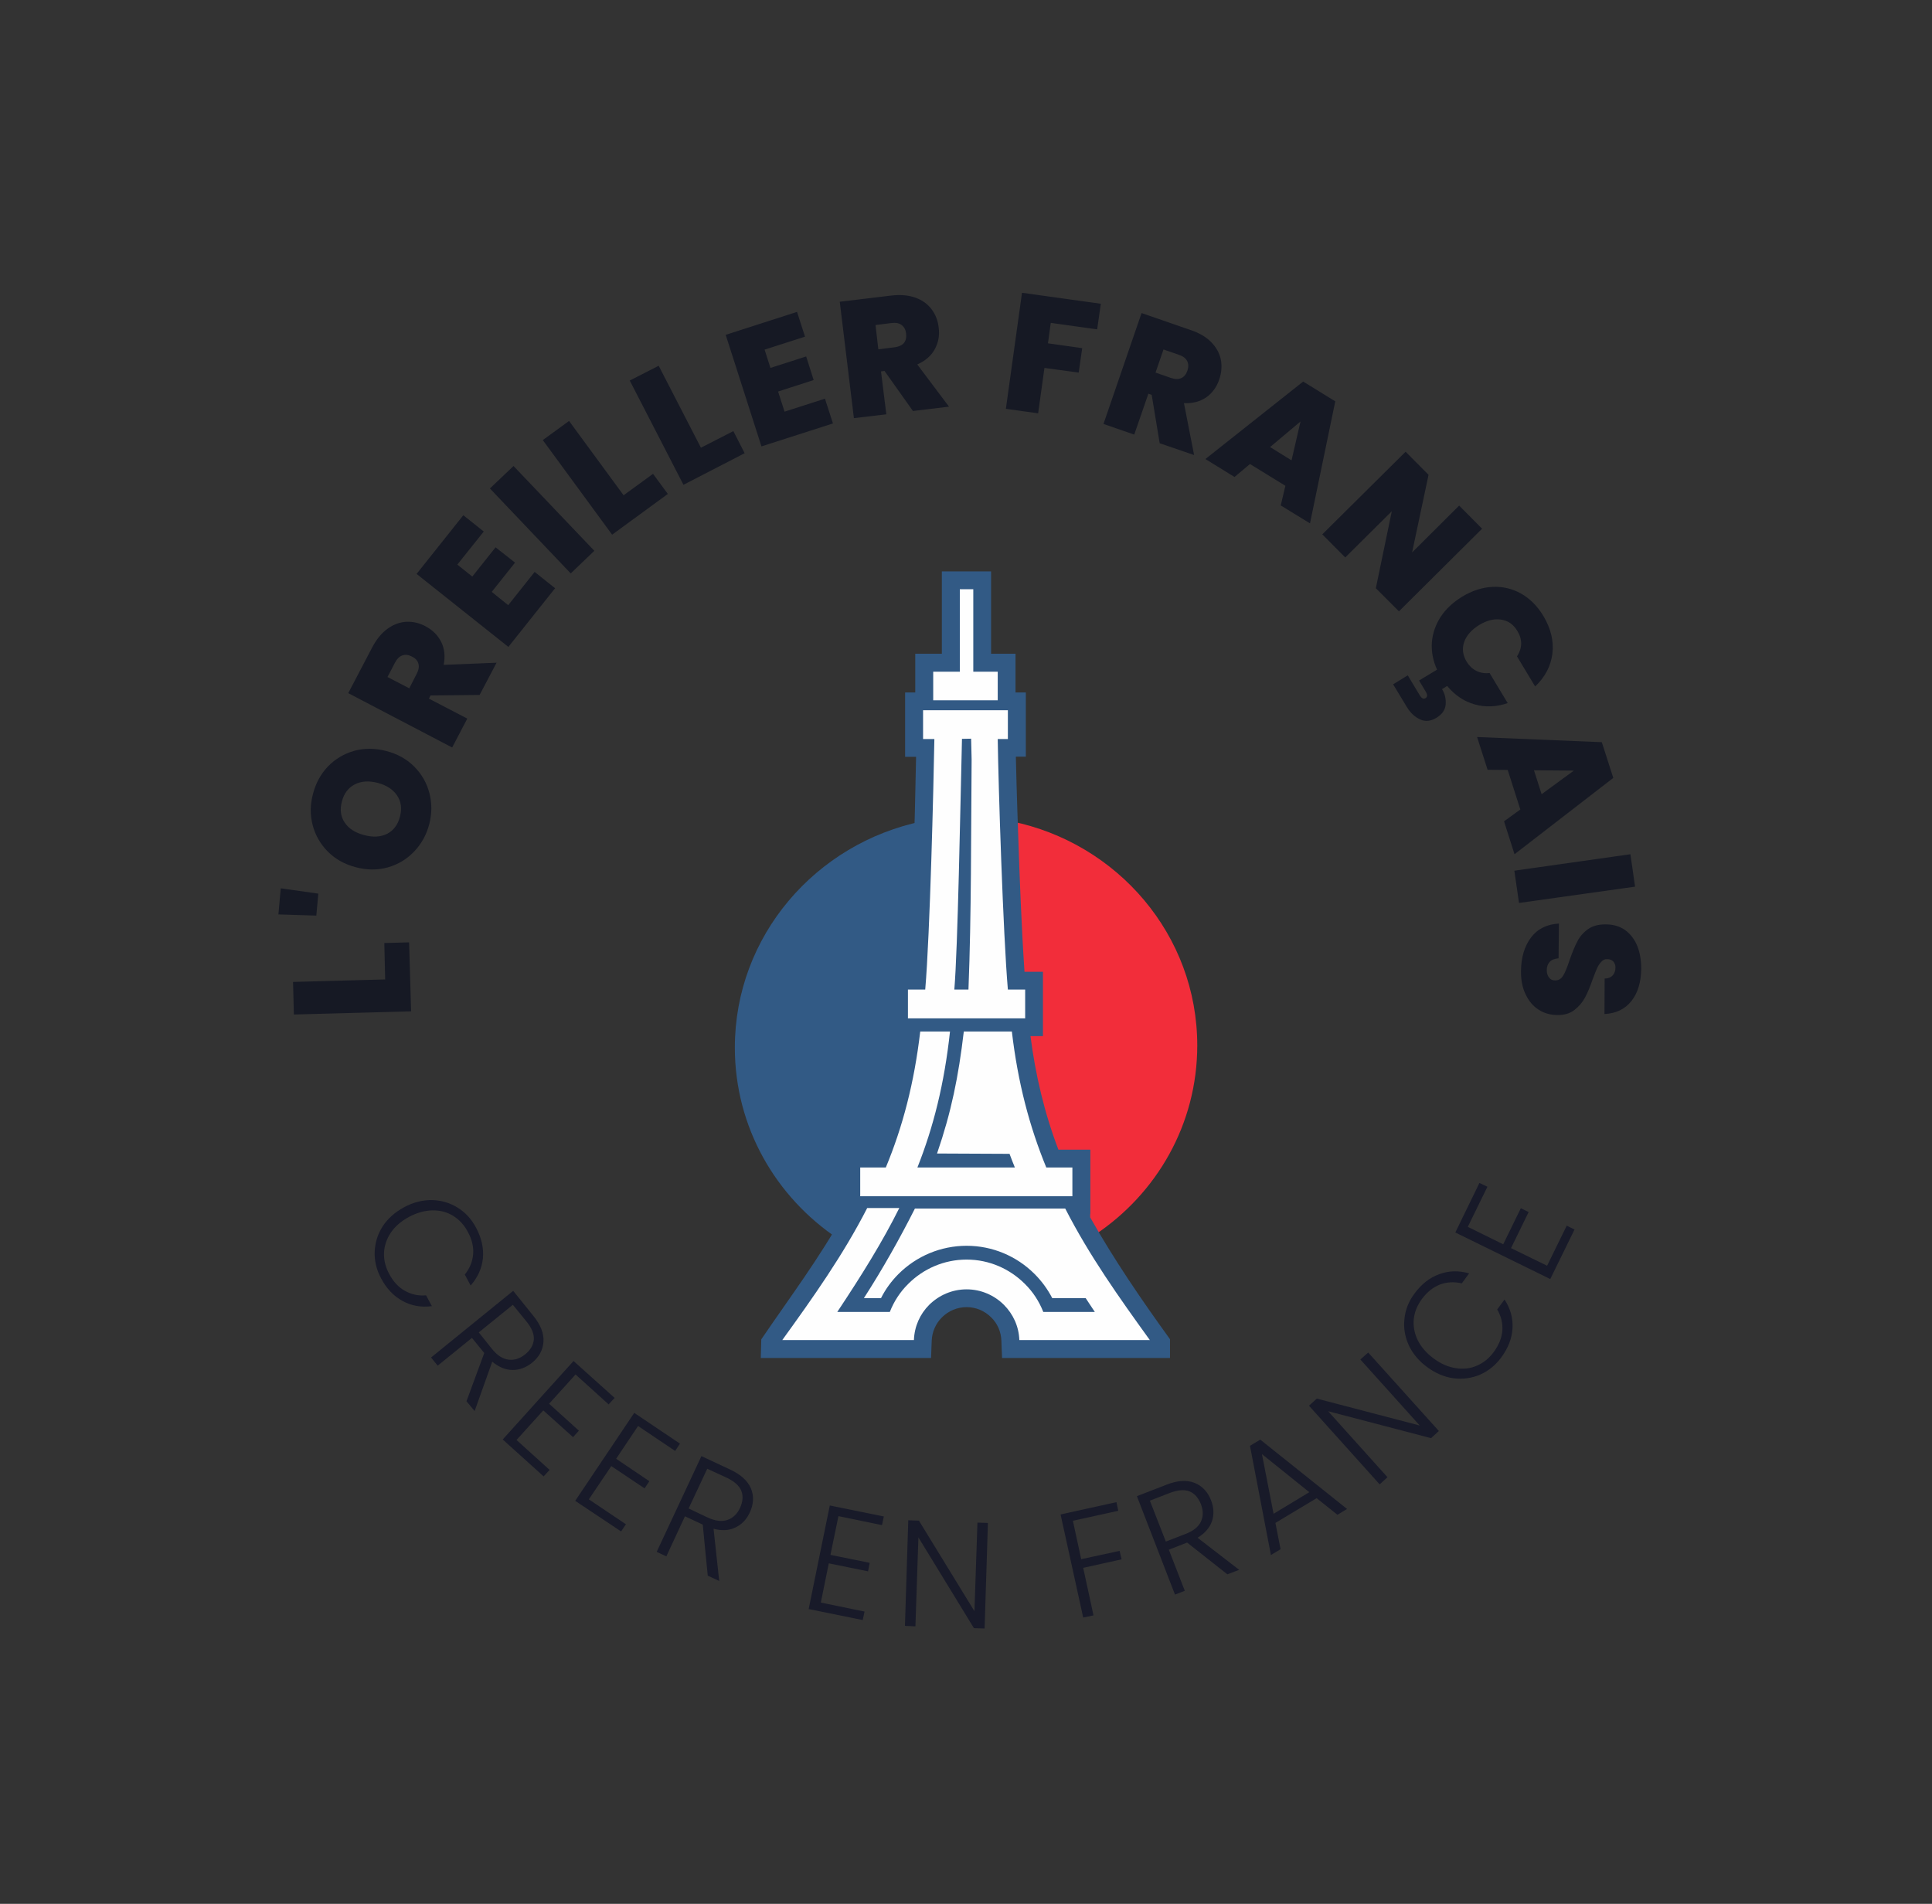 <svg viewBox="0 0 9.946 9.802" xmlns:xlink="http://www.w3.org/1999/xlink" version="1.1" xmlns="http://www.w3.org/2000/svg"><rect x="0" y="0" width="9.946" height="9.802" fill="#333333" stroke="none"/><g transform="matrix(0.856,0,0,0.856,3.783,2.942)"><g><path fill-rule="nonzero" fill="#161924" d="M -2.103 2.454 L -2.108 2.235 L -1.959 2.231 L -1.947 2.646 L -2.652 2.665 L -2.657 2.469 L -2.103 2.454 M -2.731 1.906 L -2.505 1.938 L -2.517 2.07 L -2.745 2.063 L -2.731 1.906 M -1.929 1.685 Q -1.995 1.754 -2.087 1.78 Q -2.179 1.806 -2.28 1.779 Q -2.38 1.753 -2.448 1.685 Q -2.515 1.617 -2.539 1.526 Q -2.563 1.434 -2.537 1.338 Q -2.512 1.241 -2.447 1.173 Q -2.381 1.105 -2.289 1.079 Q -2.198 1.054 -2.097 1.08 Q -1.996 1.106 -1.929 1.173 Q -1.861 1.241 -1.837 1.333 Q -1.813 1.425 -1.838 1.521 Q -1.863 1.616 -1.929 1.685 M -2.031 1.348 Q -2.068 1.293 -2.147 1.272 Q -2.228 1.251 -2.286 1.281 Q -2.344 1.311 -2.363 1.383 Q -2.383 1.457 -2.346 1.511 Q -2.31 1.565 -2.229 1.586 Q -2.149 1.607 -2.091 1.578 Q -2.033 1.548 -2.014 1.475 Q -1.995 1.402 -2.031 1.348 M -1.535 0.743 L -1.83 0.746 L -1.84 0.765 L -1.609 0.885 L -1.7 1.059 L -2.325 0.732 L -2.182 0.459 Q -2.142 0.383 -2.089 0.345 Q -2.035 0.306 -1.976 0.303 Q -1.916 0.3 -1.86 0.33 Q -1.796 0.364 -1.766 0.424 Q -1.736 0.484 -1.751 0.562 L -1.433 0.549 L -1.535 0.743 M -1.958 0.703 L -1.914 0.617 Q -1.895 0.581 -1.903 0.555 Q -1.91 0.528 -1.942 0.512 Q -1.972 0.496 -1.999 0.505 Q -2.026 0.514 -2.044 0.549 L -2.089 0.635 L -1.958 0.703 M -1.669 -0.041 L -1.579 0.031 L -1.439 -0.145 L -1.322 -0.053 L -1.462 0.123 L -1.363 0.203 L -1.204 0.003 L -1.081 0.101 L -1.362 0.454 L -1.914 0.015 L -1.633 -0.338 L -1.51 -0.24 L -1.669 -0.041 M -1.331 -0.634 L -0.845 -0.124 L -0.987 0.012 L -1.473 -0.499 L -1.331 -0.634 M -0.669 -0.458 L -0.492 -0.587 L -0.403 -0.466 L -0.738 -0.221 L -1.155 -0.79 L -0.997 -0.905 L -0.669 -0.458 M -0.204 -0.744 L -0.009 -0.844 L 0.059 -0.711 L -0.309 -0.521 L -0.632 -1.148 L -0.458 -1.237 L -0.204 -0.744 M 0.179 -1.334 L 0.214 -1.224 L 0.429 -1.293 L 0.474 -1.151 L 0.26 -1.082 L 0.299 -0.961 L 0.542 -1.039 L 0.59 -0.89 L 0.16 -0.752 L -0.055 -1.423 L 0.374 -1.561 L 0.422 -1.412 L 0.179 -1.334 M 1.071 -0.965 L 0.9 -1.206 L 0.879 -1.203 L 0.911 -0.945 L 0.716 -0.922 L 0.631 -1.622 L 0.938 -1.659 Q 1.023 -1.669 1.085 -1.647 Q 1.147 -1.625 1.183 -1.577 Q 1.219 -1.53 1.226 -1.466 Q 1.235 -1.395 1.202 -1.336 Q 1.17 -1.277 1.097 -1.245 L 1.288 -0.991 L 1.071 -0.965 M 0.863 -1.336 L 0.96 -1.348 Q 0.999 -1.353 1.017 -1.374 Q 1.034 -1.395 1.03 -1.431 Q 1.026 -1.465 1.003 -1.482 Q 0.981 -1.499 0.942 -1.494 L 0.846 -1.482 L 0.863 -1.336 M 2.201 -1.61 L 2.179 -1.456 L 1.9 -1.495 L 1.883 -1.372 L 2.089 -1.343 L 2.068 -1.196 L 1.862 -1.224 L 1.824 -0.951 L 1.63 -0.978 L 1.727 -1.676 L 2.201 -1.61 M 2.555 -0.771 L 2.507 -1.062 L 2.487 -1.069 L 2.402 -0.823 L 2.217 -0.887 L 2.446 -1.554 L 2.738 -1.453 Q 2.819 -1.426 2.865 -1.379 Q 2.911 -1.332 2.923 -1.273 Q 2.934 -1.215 2.913 -1.154 Q 2.89 -1.086 2.835 -1.047 Q 2.78 -1.009 2.701 -1.012 L 2.762 -0.7 L 2.555 -0.771 M 2.53 -1.196 L 2.622 -1.164 Q 2.66 -1.151 2.685 -1.163 Q 2.71 -1.174 2.722 -1.208 Q 2.733 -1.241 2.72 -1.266 Q 2.707 -1.291 2.67 -1.303 L 2.578 -1.335 L 2.53 -1.196 M 3.311 -0.515 L 3.098 -0.646 L 3.005 -0.568 L 2.83 -0.676 L 3.418 -1.142 L 3.611 -1.023 L 3.459 -0.289 L 3.283 -0.397 L 3.311 -0.515 M 3.348 -0.668 L 3.402 -0.902 L 3.219 -0.748 L 3.348 -0.668 M 3.994 0.24 L 3.855 0.101 L 3.951 -0.362 L 3.671 -0.084 L 3.533 -0.223 L 4.034 -0.72 L 4.172 -0.581 L 4.073 -0.114 L 4.356 -0.396 L 4.494 -0.257 L 3.994 0.24 M 4.459 0.598 Q 4.495 0.616 4.539 0.611 L 4.648 0.792 Q 4.545 0.827 4.45 0.8 Q 4.354 0.773 4.284 0.689 L 4.253 0.708 Q 4.279 0.75 4.275 0.8 Q 4.271 0.849 4.22 0.88 Q 4.168 0.912 4.121 0.89 Q 4.074 0.868 4.043 0.818 L 3.959 0.679 L 4.047 0.625 L 4.119 0.745 Q 4.136 0.773 4.154 0.762 Q 4.172 0.751 4.155 0.723 L 4.115 0.656 L 4.223 0.591 Q 4.186 0.508 4.192 0.426 Q 4.199 0.344 4.245 0.273 Q 4.292 0.202 4.374 0.152 Q 4.463 0.098 4.555 0.093 Q 4.647 0.088 4.728 0.133 Q 4.808 0.178 4.862 0.267 Q 4.93 0.38 4.917 0.493 Q 4.903 0.607 4.813 0.692 L 4.704 0.511 Q 4.728 0.474 4.729 0.435 Q 4.729 0.395 4.706 0.358 Q 4.671 0.299 4.609 0.29 Q 4.546 0.28 4.477 0.322 Q 4.407 0.365 4.386 0.425 Q 4.366 0.484 4.401 0.543 Q 4.424 0.58 4.459 0.598 M 4.724 1.432 L 4.648 1.194 L 4.527 1.193 L 4.464 0.996 L 5.214 1.027 L 5.283 1.242 L 4.689 1.701 L 4.626 1.503 L 4.724 1.432 M 4.852 1.34 L 5.046 1.198 L 4.806 1.196 L 4.852 1.34 M 5.414 1.896 L 4.716 1.994 L 4.688 1.8 L 5.386 1.701 L 5.414 1.896 M 4.788 2.202 Q 4.847 2.124 4.956 2.118 L 4.954 2.327 Q 4.917 2.33 4.9 2.349 Q 4.883 2.368 4.883 2.398 Q 4.883 2.425 4.896 2.442 Q 4.909 2.46 4.933 2.46 Q 4.964 2.46 4.981 2.432 Q 4.999 2.403 5.02 2.338 Q 5.044 2.269 5.066 2.227 Q 5.087 2.184 5.129 2.153 Q 5.171 2.122 5.238 2.123 Q 5.306 2.123 5.354 2.157 Q 5.402 2.192 5.427 2.252 Q 5.451 2.312 5.451 2.388 Q 5.45 2.511 5.392 2.584 Q 5.334 2.657 5.23 2.662 L 5.231 2.449 Q 5.263 2.448 5.28 2.429 Q 5.296 2.411 5.296 2.382 Q 5.296 2.36 5.283 2.346 Q 5.27 2.332 5.246 2.332 Q 5.226 2.331 5.212 2.347 Q 5.197 2.362 5.186 2.385 Q 5.176 2.408 5.159 2.453 Q 5.136 2.52 5.113 2.563 Q 5.09 2.606 5.049 2.638 Q 5.009 2.669 4.947 2.668 Q 4.884 2.668 4.834 2.636 Q 4.784 2.604 4.756 2.544 Q 4.727 2.485 4.728 2.404 Q 4.729 2.281 4.788 2.202"></path></g><g><path fill-rule="nonzero" fill="#181a29" d="M -1.822 3.781 Q -1.738 3.783 -1.668 3.826 Q -1.598 3.869 -1.557 3.946 Q -1.507 4.039 -1.515 4.13 Q -1.524 4.221 -1.589 4.295 L -1.624 4.229 Q -1.58 4.174 -1.574 4.108 Q -1.568 4.042 -1.606 3.972 Q -1.639 3.91 -1.694 3.876 Q -1.749 3.842 -1.818 3.843 Q -1.887 3.844 -1.959 3.882 Q -2.03 3.92 -2.069 3.977 Q -2.107 4.034 -2.11 4.099 Q -2.112 4.163 -2.079 4.225 Q -2.042 4.295 -1.984 4.327 Q -1.926 4.36 -1.857 4.354 L -1.822 4.419 Q -1.918 4.432 -1.998 4.388 Q -2.079 4.344 -2.128 4.251 Q -2.169 4.174 -2.166 4.092 Q -2.163 4.01 -2.118 3.939 Q -2.072 3.869 -1.989 3.824 Q -1.907 3.78 -1.822 3.781 M -1.614 4.991 L -1.507 4.701 L -1.581 4.61 L -1.787 4.777 L -1.827 4.728 L -1.333 4.327 L -1.213 4.476 Q -1.146 4.558 -1.151 4.633 Q -1.156 4.708 -1.22 4.76 Q -1.274 4.803 -1.336 4.803 Q -1.399 4.803 -1.459 4.753 L -1.565 5.05 L -1.614 4.991 M -1.54 4.577 L -1.46 4.677 Q -1.413 4.735 -1.36 4.741 Q -1.308 4.747 -1.261 4.709 Q -1.213 4.67 -1.209 4.62 Q -1.205 4.57 -1.255 4.509 L -1.335 4.411 L -1.54 4.577 M -0.958 4.83 L -1.117 5.006 L -0.938 5.168 L -0.973 5.207 L -1.152 5.046 L -1.313 5.224 L -1.114 5.404 L -1.15 5.443 L -1.396 5.221 L -0.97 4.749 L -0.723 4.971 L -0.759 5.01 L -0.958 4.83 M -0.582 5.14 L -0.714 5.337 L -0.514 5.472 L -0.543 5.515 L -0.743 5.381 L -0.878 5.581 L -0.655 5.731 L -0.684 5.774 L -0.96 5.59 L -0.605 5.061 L -0.33 5.246 L -0.359 5.29 L -0.582 5.14 M -0.163 6.04 L -0.193 5.733 L -0.3 5.683 L -0.412 5.924 L -0.47 5.897 L -0.201 5.321 L -0.028 5.402 Q 0.068 5.447 0.097 5.516 Q 0.125 5.585 0.09 5.66 Q 0.061 5.723 0.004 5.75 Q -0.052 5.778 -0.128 5.758 L -0.094 6.072 L -0.163 6.04 M -0.278 5.636 L -0.162 5.691 Q -0.094 5.722 -0.045 5.705 Q 0.005 5.688 0.031 5.633 Q 0.057 5.576 0.039 5.53 Q 0.02 5.483 -0.051 5.45 L -0.166 5.397 L -0.278 5.636 M 0.623 5.682 L 0.575 5.915 L 0.811 5.963 L 0.801 6.014 L 0.565 5.966 L 0.517 6.202 L 0.78 6.256 L 0.769 6.307 L 0.444 6.241 L 0.571 5.618 L 0.896 5.684 L 0.885 5.736 L 0.623 5.682 M 1.502 6.358 L 1.438 6.356 L 1.104 5.81 L 1.086 6.345 L 1.023 6.342 L 1.043 5.707 L 1.107 5.709 L 1.441 6.254 L 1.459 5.721 L 1.522 5.723 L 1.502 6.358 M 2.295 5.598 L 2.306 5.65 L 2.033 5.71 L 2.083 5.941 L 2.314 5.891 L 2.326 5.942 L 2.095 5.993 L 2.157 6.279 L 2.095 6.292 L 1.959 5.672 L 2.295 5.598 M 2.962 6.032 L 2.72 5.841 L 2.61 5.884 L 2.706 6.131 L 2.647 6.154 L 2.418 5.562 L 2.596 5.493 Q 2.695 5.454 2.765 5.482 Q 2.834 5.51 2.864 5.587 Q 2.889 5.651 2.87 5.711 Q 2.85 5.771 2.783 5.812 L 3.033 6.005 L 2.962 6.032 M 2.592 5.835 L 2.711 5.789 Q 2.781 5.762 2.803 5.715 Q 2.825 5.667 2.803 5.61 Q 2.78 5.552 2.734 5.533 Q 2.688 5.515 2.615 5.543 L 2.496 5.589 L 2.592 5.835 M 3.499 5.574 L 3.251 5.723 L 3.282 5.881 L 3.224 5.916 L 3.098 5.259 L 3.16 5.222 L 3.682 5.639 L 3.624 5.674 L 3.499 5.574 M 3.455 5.538 L 3.17 5.309 L 3.24 5.668 L 3.455 5.538 M 4.234 5.17 L 4.187 5.213 L 3.568 5.051 L 3.925 5.448 L 3.878 5.491 L 3.453 5.018 L 3.5 4.975 L 4.119 5.137 L 3.762 4.74 L 3.809 4.698 L 4.234 5.17 M 4.053 4.654 Q 4.018 4.577 4.027 4.496 Q 4.035 4.414 4.087 4.344 Q 4.15 4.258 4.236 4.227 Q 4.321 4.195 4.416 4.222 L 4.372 4.282 Q 4.303 4.266 4.241 4.289 Q 4.179 4.313 4.132 4.376 Q 4.09 4.433 4.083 4.497 Q 4.077 4.562 4.107 4.624 Q 4.138 4.686 4.203 4.734 Q 4.268 4.782 4.336 4.792 Q 4.404 4.803 4.463 4.777 Q 4.523 4.751 4.564 4.695 Q 4.611 4.631 4.616 4.565 Q 4.62 4.499 4.585 4.439 L 4.629 4.379 Q 4.682 4.46 4.677 4.552 Q 4.672 4.643 4.609 4.728 Q 4.557 4.798 4.482 4.831 Q 4.407 4.863 4.323 4.853 Q 4.24 4.842 4.164 4.786 Q 4.089 4.731 4.053 4.654 M 4.408 3.942 L 4.621 4.047 L 4.727 3.83 L 4.774 3.853 L 4.668 4.07 L 4.885 4.176 L 5.003 3.935 L 5.05 3.958 L 4.904 4.256 L 4.333 3.976 L 4.478 3.678 L 4.526 3.701 L 4.408 3.942"></path></g><g clip-path="url(#SvgjsClipPath70873)" transform="matrix(1,0,0,1,0,0)"><g clip-path="url(#SvgjsClipPath7087186cc5b2a-0cbc-4994-b059-f7b0a2607f70)"><path fill-rule="nonzero" transform="matrix(1,0,0,1,0,0)" fill="#325a85" d="M 0.623 4.015 C 0.247 3.765 -9.881118178686326e-16 3.343 -9.881118178686326e-16 2.864 C -9.881118178686326e-16 2.194 0.485 1.634 1.131 1.502 C 1.128 1.603 1.125 1.704 1.121 1.805 C 1.117 1.941 1.112 2.078 1.105 2.215 C 1.102 2.294 1.098 2.374 1.092 2.454 L 0.983 2.454 L 0.983 2.454 L 0.98 2.454 L 0.98 2.537 C 0.98 2.595 0.98 2.653 0.98 2.71 L 0.98 2.761 L 1.054 2.761 C 1.023 3.013 0.965 3.288 0.871 3.525 L 0.711 3.863 C 0.683 3.915 0.653 3.966 0.623 4.015 Z"></path></g><g clip-path="url(#SvgjsClipPath7087186cc5b2a-0cbc-4994-b059-f7b0a2607f70)"><path fill-rule="nonzero" transform="matrix(1,0,0,1,0,0)" fill="#f22d3a" d="M 1.663 1.503 C 2.301 1.633 2.781 2.187 2.781 2.851 C 2.781 3.325 2.537 3.743 2.164 3.991 C 1.933 3.608 1.792 3.213 1.738 2.768 L 1.817 2.768 L 1.817 2.698 C 1.817 2.641 1.817 2.584 1.817 2.527 L 1.817 2.445 L 1.813 2.445 L 1.813 2.445 L 1.706 2.445 C 1.7 2.366 1.696 2.286 1.692 2.207 C 1.685 2.072 1.679 1.937 1.674 1.802 C 1.67 1.702 1.666 1.602 1.663 1.503 L 1.663 1.503 Z"></path></g><g clip-path="url(#SvgjsClipPath7087186cc5b2a-0cbc-4994-b059-f7b0a2607f70)"><path fill-rule="nonzero" transform="matrix(1,0,0,1,0,0)" fill="#325a85" d="M 1.085 0.728 L 1.085 0.495 L 1.245 0.495 L 1.245 0 L 1.541 0 L 1.541 0.495 L 1.688 0.495 L 1.688 0.728 L 1.75 0.728 L 1.75 0.835 C 1.75 0.893 1.75 0.95 1.75 1.008 L 1.75 1.114 L 1.69 1.114 C 1.695 1.337 1.703 1.559 1.711 1.782 C 1.716 1.918 1.722 2.055 1.729 2.191 C 1.733 2.263 1.737 2.336 1.742 2.408 L 1.849 2.408 L 1.849 2.408 L 1.853 2.408 L 1.853 2.515 C 1.853 2.573 1.853 2.63 1.853 2.688 L 1.853 2.795 L 1.778 2.795 C 1.808 3.029 1.862 3.258 1.946 3.478 L 2.138 3.478 L 2.138 3.865 L 2.137 3.865 L 2.137 3.885 C 2.279 4.137 2.443 4.377 2.612 4.611 L 2.617 4.618 L 2.617 4.731 L 1.607 4.731 L 1.603 4.627 C 1.601 4.574 1.58 4.524 1.542 4.487 C 1.502 4.447 1.45 4.425 1.394 4.425 C 1.338 4.425 1.285 4.447 1.245 4.487 C 1.208 4.524 1.186 4.574 1.184 4.627 L 1.18 4.731 L 0.156 4.731 L 0.159 4.619 L 0.163 4.613 C 0.331 4.366 0.511 4.127 0.655 3.865 L 0.647 3.865 L 0.647 3.478 L 0.835 3.478 C 0.919 3.258 0.974 3.029 1.004 2.795 L 0.934 2.795 L 0.934 2.688 C 0.934 2.63 0.934 2.573 0.934 2.515 L 0.934 2.408 L 0.937 2.408 L 0.937 2.408 L 1.046 2.408 C 1.05 2.336 1.054 2.264 1.057 2.192 C 1.063 2.055 1.068 1.919 1.073 1.782 C 1.08 1.56 1.086 1.337 1.09 1.115 L 1.024 1.115 L 1.024 1.008 C 1.024 0.95 1.024 0.893 1.024 0.835 L 1.024 0.728 L 1.085 0.728 L 1.085 0.728 Z"></path></g><g clip-path="url(#SvgjsClipPath7087186cc5b2a-0cbc-4994-b059-f7b0a2607f70)"><path fill-rule="nonzero" transform="matrix(1,0,0,1,0,0)" fill="#fefefe" d="M 1.132 0.835 C 1.302 0.835 1.472 0.835 1.642 0.835 C 1.642 0.893 1.642 0.95 1.642 1.008 L 1.581 1.008 C 1.585 1.289 1.613 2.176 1.642 2.515 L 1.742 2.515 L 1.742 2.515 L 1.746 2.515 C 1.746 2.573 1.746 2.63 1.746 2.688 C 1.511 2.688 1.276 2.688 1.041 2.688 C 1.041 2.63 1.041 2.573 1.041 2.515 L 1.044 2.515 L 1.044 2.515 L 1.145 2.515 C 1.174 2.176 1.195 1.289 1.2 1.008 C 1.177 1.008 1.154 1.008 1.132 1.008 C 1.132 0.95 1.132 0.893 1.132 0.835 L 1.132 0.835 Z M 1.32 2.515 L 1.405 2.515 C 1.423 2.054 1.42 1.591 1.424 1.13 C 1.423 1.084 1.422 1.042 1.421 1.006 L 1.366 1.007 C 1.356 1.412 1.341 2.267 1.32 2.515 L 1.32 2.515 Z M 1.083 3.832 C 0.991 4.014 0.89 4.194 0.776 4.371 L 0.879 4.371 C 0.906 4.317 0.942 4.268 0.984 4.226 C 1.093 4.117 1.24 4.056 1.394 4.056 C 1.548 4.056 1.694 4.117 1.803 4.226 C 1.845 4.268 1.881 4.317 1.909 4.371 L 2.11 4.371 C 2.128 4.398 2.146 4.426 2.165 4.454 L 1.855 4.454 C 1.83 4.39 1.792 4.332 1.744 4.285 C 1.654 4.195 1.53 4.139 1.394 4.139 C 1.257 4.139 1.133 4.195 1.043 4.285 C 0.995 4.332 0.957 4.39 0.932 4.454 L 0.616 4.454 C 0.762 4.234 0.887 4.034 0.989 3.829 L 0.796 3.829 C 0.651 4.112 0.471 4.366 0.286 4.622 L 0.286 4.623 L 0.451 4.623 L 0.502 4.623 L 0.898 4.623 L 1.01 4.623 L 1.077 4.623 C 1.08 4.54 1.114 4.466 1.169 4.411 C 1.227 4.354 1.306 4.318 1.394 4.318 C 1.481 4.318 1.561 4.354 1.618 4.411 C 1.673 4.466 1.708 4.54 1.711 4.623 L 1.774 4.623 L 1.889 4.623 L 2.279 4.623 L 2.333 4.623 L 2.496 4.623 L 2.495 4.622 C 2.311 4.367 2.131 4.114 1.987 3.832 L 1.083 3.832 L 1.083 3.832 Z M 1.377 2.767 C 1.345 3.039 1.302 3.251 1.216 3.501 L 1.652 3.503 C 1.662 3.53 1.673 3.558 1.684 3.585 L 1.098 3.585 C 1.194 3.343 1.26 3.082 1.294 2.767 L 1.115 2.767 C 1.079 3.075 1.01 3.339 0.908 3.585 L 0.754 3.585 L 0.754 3.758 L 2.03 3.758 L 2.03 3.585 L 1.873 3.585 C 1.772 3.339 1.702 3.075 1.666 2.767 L 1.377 2.767 L 1.377 2.767 Z M 1.434 0.603 L 1.434 0.107 L 1.353 0.107 L 1.353 0.603 L 1.193 0.603 L 1.193 0.775 L 1.581 0.775 L 1.581 0.603 L 1.434 0.603 L 1.434 0.603 Z"></path></g></g></g><defs><clipPath id="SvgjsClipPath70873"><path d="M 0 0 h 2.781 v 4.731 h -2.781 Z"></path></clipPath><clipPath id="SvgjsClipPath7087186cc5b2a-0cbc-4994-b059-f7b0a2607f70"><path d="M 0 0 L 2.781 0 L 2.781 4.731 L 0 4.731 Z"></path></clipPath></defs></svg>